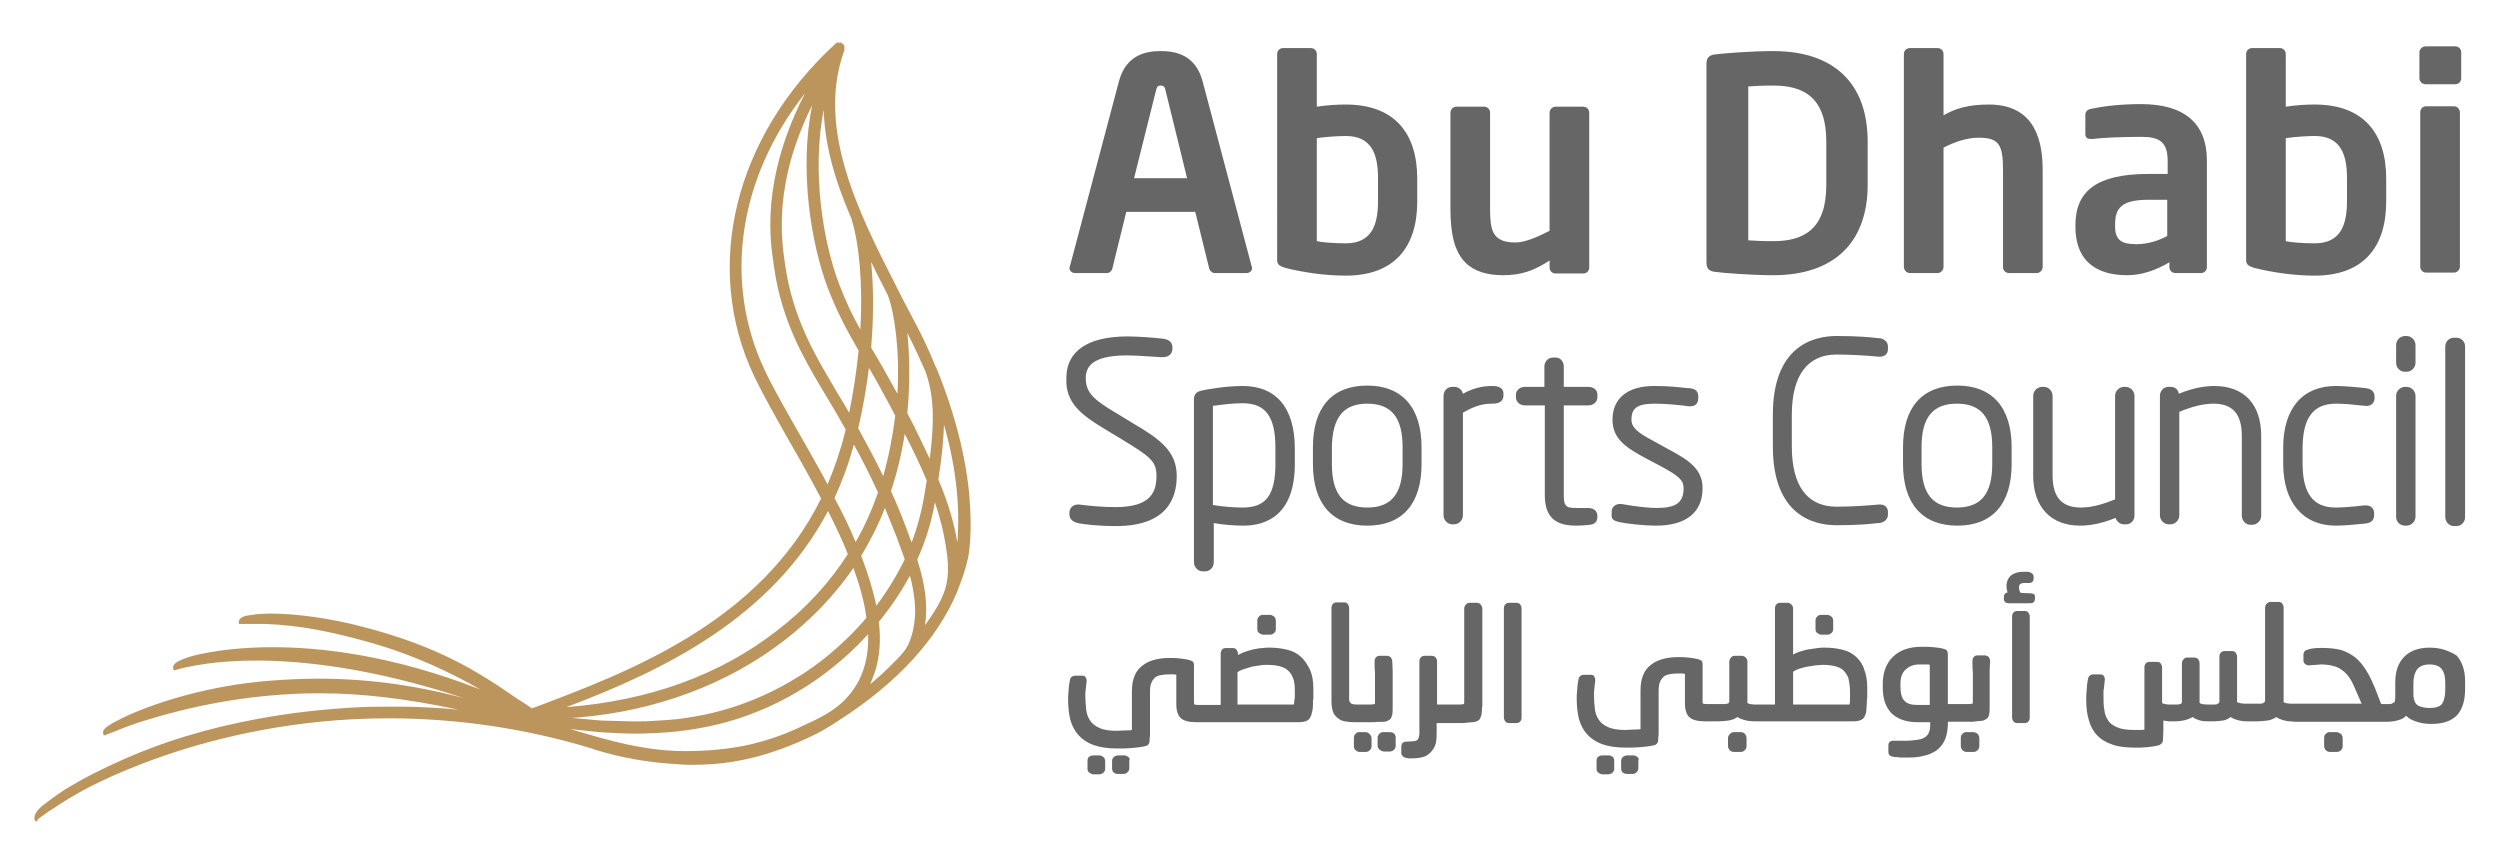 <?xml version="1.0" encoding="UTF-8"?>
<svg id="dark_background" data-name="dark background" xmlns="http://www.w3.org/2000/svg" viewBox="0 0 580 200">
  <defs>
    <style>
      .cls-1 {
        fill: #bc955c;
      }

      .cls-2 {
        fill: #666;
      }
    </style>
  </defs>
  <path class="cls-2" d="M249.4,63.35h7.4c.6,0,1.2-.5,1.3-1.2l3.2-13h16l3.2,13c.1,.6,.7,1.2,1.3,1.2h7.4c.7,0,1.3-.5,1.3-1.2,0-.1-.1-.2-.1-.3l-11.4-43c-1.7-6.4-6.7-7-9.7-7s-8,.6-9.7,7l-11.4,43c0,.1-.1,.3-.1,.3,0,.7,.6,1.2,1.3,1.2m18.8-42.4c.2-.8,.4-1.1,1.1-1.1s.9,.3,1.1,1.1l5,20.4h-12.3l5.1-20.4Zm30,41.2c4.3,1.1,9.5,1.8,14,1.8,11.2,0,16.6-6.5,16.6-17.2v-5.3c0-10.7-5.4-17.2-16.6-17.2-1.7,0-4.1,.1-6.7,.5V12.55c0-.8-.6-1.4-1.4-1.4h-6.4c-.8,0-1.4,.6-1.4,1.4V60.25c0,1,.3,1.4,1.9,1.9m7.3-30.1c1.9-.3,5-.5,6.7-.5,6,0,7.5,4.2,7.5,9.8v5.3c0,5.6-1.5,9.8-7.5,9.8-2.5,0-5.4-.2-6.7-.5v-23.9Zm43.1,31.8c4.5,0,7.3-1.1,10.9-3.4v1.6c0,.8,.6,1.4,1.4,1.4h6.4c.8,0,1.4-.6,1.4-1.4V26.15c0-.8-.6-1.4-1.4-1.4h-6.4c-.8,0-1.4,.7-1.4,1.4v27.4c-2,1-5.3,2.7-7.9,2.7-2.2,0-3.3-.4-4.3-1.2-1.3-1.2-1.6-3.2-1.6-6.6V26.15c0-.8-.6-1.4-1.4-1.4h-6.4c-.8,0-1.4,.7-1.4,1.4v22.3c0,5.7,.9,9.9,3.5,12.5,2,2,5.1,2.9,8.6,2.9"/>
  <path class="cls-2" d="M397.7,63.05c2.1,.3,8.8,.8,13.7,.8,13.9,0,21.9-7.4,21.9-21v-10c0-13.6-7.9-21-21.9-21-4.9,0-11.6,.5-13.7,.8-1.2,.2-1.8,.8-1.8,2.1V60.85c0,1.5,.6,2,1.8,2.2m7.9-43c1.5-.1,3.3-.2,5.8-.2,7,0,12.3,2.7,12.3,13v10.1c0,10.3-5.3,13-12.3,13-2.6,0-4.4-.1-5.8-.2V20.05Zm37.5,43.3h6.4c.8,0,1.4-.7,1.4-1.4v-27.7c2.9-1.5,5.7-2.3,8.1-2.3,4.7,0,5.7,1.5,5.7,7.5v22.5c0,.8,.6,1.4,1.4,1.4h6.4c.8,0,1.4-.7,1.4-1.4v-22.6c0-8.4-2.9-15.1-12.5-15.1-4.9,0-7.9,1-10.5,2.5V12.55c0-.8-.6-1.4-1.4-1.4h-6.4c-.8,0-1.4,.6-1.4,1.4V61.85c0,.8,.6,1.5,1.4,1.5m50.4,.5c3.3,0,6.6-1.1,9.8-3v1.1c0,.8,.6,1.4,1.4,1.4h5.9c.8,0,1.4-.6,1.4-1.4v-24.7c0-8.8-5.4-13.1-15.3-13.1-4.8,0-8.8,.5-11.6,1.1-.9,.2-1.3,.7-1.3,1.4v4.4c0,1,.6,1.2,1.3,1.2h.3c2.3-.3,6.9-.5,11.4-.5,4.1,0,6.1,1.1,6.1,5.6v3h-4.4c-12.1,0-17,4-17,11.9v.3c0,9.1,6.2,11.3,12,11.3m-2.8-11.7c0-3.8,1.4-5.8,7.7-5.8h4.4v8.4c-2,1.1-4.6,1.9-7.1,1.9-3.5,0-5-.9-5-4.2v-.3Zm32.3,10c4.3,1.1,9.5,1.8,14,1.8,11.2,0,16.6-6.5,16.6-17.2v-5.3c0-10.7-5.4-17.2-16.6-17.2-1.7,0-4.1,.1-6.7,.5V12.55c0-.8-.6-1.4-1.4-1.4h-6.4c-.8,0-1.4,.6-1.4,1.4V60.25c0,1,.3,1.4,1.9,1.9m7.3-30.1c2-.3,5-.5,6.7-.5,6,0,7.5,4.2,7.5,9.8v5.3c0,5.6-1.5,9.8-7.5,9.8-2.5,0-5.4-.2-6.7-.5v-23.9Zm32.5-12.5h6.8c.8,0,1.4-.6,1.4-1.4v-6c0-.8-.6-1.4-1.4-1.4h-6.8c-.8,0-1.5,.6-1.5,1.4v6c0,.8,.7,1.4,1.5,1.4m6.5,5.1h-6.4c-.8,0-1.4,.6-1.4,1.4V61.85c0,.8,.6,1.4,1.4,1.4h6.4c.8,0,1.4-.7,1.4-1.4V26.05c0-.7-.6-1.4-1.4-1.4"/>
  <path class="cls-2" d="M256.5,99.65l3.8,2.3c6.4,3.9,8,5,8,8.4,0,3.6-1.1,7.3-9.5,7.3-2.9,0-6.3-.3-8.4-.6h-.3c-1.2,0-2,.8-2,2v.2c0,1.8,1.7,2,2.4,2.2,1.3,.2,4.2,.6,8.4,.6,11.7,0,14.1-6.3,14.1-11.6,0-5.8-3.9-8.6-10.4-12.4l-3.6-2.2c-5.3-3.1-7.1-4.8-7.1-8.1,0-2.3,1-5.3,9.6-5.3,2.4,0,7.1,.4,7.6,.4h.7c2,0,2.2-1.5,2.2-1.9v-.3c0-1.9-1.8-2-2.4-2.1-1.7-.2-5.6-.5-8-.5-9.2,0-14.2,3.4-14.2,9.6-.3,5.9,3.6,8.7,9.1,12m43.9,8v-3.6c0-9.4-4.3-14.5-12.1-14.5-4,0-8.4,.8-9.7,1.1-1.1,.3-1.6,.9-1.6,2v37.8c0,1.1,.9,2.1,2,2.1h.6c1.1,0,2-.9,2-2.1v-9.1c2.1,.4,4.9,.6,6.9,.6,5.3,0,11.9-2.5,11.9-14.3m-12.1,10.1c-1.9,0-4.7-.2-6.9-.6v-23c1.6-.2,4.3-.6,6.9-.6,5.3,0,7.6,3.1,7.6,10.3v3.7c0,7.3-2.2,10.2-7.6,10.2m28.9,4.2c8.2,0,12.6-5.1,12.6-14.3v-3.9c0-9.2-4.5-14.3-12.6-14.3-8.2,0-12.6,5.1-12.6,14.3v3.9c0,9.2,4.5,14.3,12.6,14.3m0-28.3c5.6,0,8.2,3.2,8.2,10.1v3.9c0,6.9-2.6,10.1-8.2,10.1s-8.2-3.2-8.2-10.1v-3.9c.1-6.9,2.7-10.1,8.2-10.1m31.6-1.9v-.4c0-.7-.3-1.8-2.5-1.8-2.5,0-4.5,.5-6.9,1.8-.2-.9-1-1.6-2-1.6h-.5c-1.1,0-2,.9-2,2.1v27.7c0,1.1,.9,2.1,2.1,2.1h.3c1.1,0,2.1-.9,2.1-2.1v-23.8c3.2-1.9,5.2-2.1,6.9-2.1,2.2,0,2.5-1.2,2.5-1.9m21.8,28.2v-.3c0-.4-.2-1.8-2.2-1.8h-2.7c-2.1,0-2.9-.2-2.9-2.8v-21h5.7c1.2,0,2.1-.8,2.1-1.9v-.6c0-1.1-.9-1.8-2.1-1.8h-5.7v-4.7c0-1.2-.8-2.1-1.9-2.1h-.6c-1.1,0-2,.9-2,2.1v4.7h-4.5c-1.2,0-2.1,.8-2.1,1.8v.6c0,1.1,.9,1.9,2.1,1.9h4.6v20.9c0,6.2,3.9,7,7.4,7,1.1,0,2.2-.1,3.1-.2,1.5-.2,1.7-1.2,1.7-1.8m5.2,1.2c2,.4,5.7,.8,8.4,.8,7,0,10.8-3.1,10.8-8.7,0-4.4-3.2-6.5-7.7-8.9l-3.8-2.1c-3.4-1.8-5-3-5-4.9,0-2.7,1.4-3.7,5.4-3.7,2.6,0,5.4,.3,7.1,.5l.7,.1h.6c.5,0,1.7-.2,1.7-1.9v-.4c0-1.7-1.4-1.8-2.1-1.9h-.4c-1.9-.2-4-.5-7.8-.5-6.1,0-9.6,2.9-9.6,7.8,0,4.5,3.2,6.5,7.4,8.8l3.6,1.9c4.7,2.5,5.5,3.5,5.5,5.2,0,3.3-1.7,4.6-6.2,4.6-1.8,0-4.7-.3-8.1-.9-1.4-.2-2.4,.6-2.4,1.8v.6c-.2,1.4,1.1,1.6,1.9,1.8"/>
  <path class="cls-2" d="M438,119.45v-.7c0-.8-.5-1.7-1.8-1.7h-.4c-1.9,.2-6.1,.5-9.7,.5-6.8,0-10.4-4.8-10.4-14v-7.3c0-9.1,3.6-14,10.4-14,3.5,0,7.8,.3,9.7,.5,1.6,.1,2.2-.8,2.2-1.7v-.7c0-1.1-1-1.8-2-1.9h-.3c-1.6-.2-4.7-.5-9.6-.5-5.5,0-14.8,2.4-14.8,18.3v7.3c0,15.9,9.3,18.3,14.8,18.3,5,0,8-.3,9.6-.5h.3c1-.1,2-.8,2-1.9m28.7-15.7c0-9.2-4.5-14.3-12.6-14.3-8.2,0-12.6,5.1-12.6,14.3v3.9c0,9.2,4.5,14.3,12.6,14.3,8.2,0,12.6-5.1,12.6-14.3v-3.9Zm-12.7,14c-5.6,0-8.2-3.2-8.2-10.1v-3.9c0-6.9,2.6-10.1,8.2-10.1s8.2,3.2,8.2,10.1v3.9c0,6.9-2.6,10.1-8.2,10.1m38.8,3.9h.4c1.2,0,2-.9,2-2.1v-27.7c0-1.1-.9-2.1-2.1-2.1h-.3c-1.1,0-2.1,.9-2.1,2.1v24c-2.2,.9-5.1,1.9-7.9,1.9-4.5,0-6.6-2.4-6.6-7.5v-18.4c0-1.1-.9-2.1-2-2.1h-.4c-1.1,0-2.1,.9-2.1,2.1v18.5c0,7.3,4.1,11.6,10.9,11.6,2.5,0,5.3-.6,8.2-1.8,.3,.9,1.1,1.5,2,1.5m10.8-31.9h-.5c-1.1,0-2,.9-2,2.1v27.7c0,1.1,.9,2.1,2.1,2.1h.3c1.1,0,2.1-.9,2.1-2.1v-24c2.8-1.2,5.6-1.9,7.9-1.9,4.5,0,6.6,2.4,6.6,7.5v18.5c0,1.1,.9,2.1,2,2.1h.4c1.1,0,2.1-.9,2.1-2.1v-18.5c0-7.4-4-11.6-10.9-11.6-2.5,0-5.3,.6-8.2,1.8-.2-1-.9-1.6-1.9-1.6m38.4,3.9c1.8,0,4,.2,6.6,.5,1.4,.2,2.3-.6,2.3-1.8v-.3c0-1.2-.7-1.8-2-2-2.7-.3-5.3-.5-7-.5-7.7,0-12.2,5.2-12.2,14.3v3.7c0,9,4.6,14.4,12.2,14.4,1.7,0,4.2-.2,7-.5,1.3-.2,1.9-.8,1.9-2v-.4c0-1.1-.8-1.8-1.9-1.8h-.4c-2.6,.3-4.8,.5-6.6,.5-5.3,0-7.7-3.3-7.7-10.3v-3.7c.1-6.9,2.5-10.1,7.8-10.1m16,28.3h.3c1.1,0,2.1-.9,2.1-2.1v-28c0-1.1-.9-2.1-2.1-2.1h-.3c-1.1,0-2.1,.9-2.1,2.1v28.1c0,1.1,.9,2,2.1,2m0-35.7h.3c1.1,0,2.1-.9,2.1-2.1v-4.1c0-1.1-.9-2.1-2.1-2.1h-.3c-1.1,0-2.1,.9-2.1,2.1v4.1c0,1.2,.9,2.1,2.1,2.1m11.9-7.9h-.6c-1.1,0-2,.9-2,2.1v39.5c0,1.1,.9,2.1,2,2.1h.6c1.1,0,2-.9,2-2.1v-39.6c0-1.1-.9-2-2-2"/>
  <path class="cls-2" d="M261.7,175.55c-.3-.2-.6-.3-.9-.3h-1.4c-.3,0-.6,.1-.9,.3-.3,.2-.5,.6-.5,1v1.8c0,.4,.2,.7,.4,.9,.3,.2,.6,.3,.9,.3h1.4c.3,0,.6-.1,.9-.4,.3-.3,.4-.6,.4-.9v-1.8c.2-.3,0-.7-.3-.9m-5.8,0c-.3-.2-.6-.3-.9-.3h-1.3c-.4,0-.7,.1-1,.3s-.4,.6-.4,1v1.8c0,.3,.1,.7,.4,.9,.3,.2,.6,.4,1,.4h1.3c.3,0,.6-.1,.9-.3,.4-.3,.5-.7,.5-.9v-1.8c0-.5-.2-.9-.5-1.1m37.1-32.9c-.3,0-.7,.1-.9,.4-.3,.2-.4,.6-.4,1v1.9c0,.4,.1,.7,.4,.9s.6,.4,1,.4h1.5c.4,0,.7-.1,1-.4,.3-.2,.4-.6,.4-.9v-1.9c0-.4-.1-.7-.4-1-.3-.2-.6-.4-.9-.4h-1.7Zm8.9,9.8c-.9-.8-1.9-1.4-3.2-1.7-1.2-.3-2.6-.5-4.2-.5-.4,0-.9,0-1.6,.1-.7,0-1.4,.2-2.1,.3-.8,.2-1.5,.4-2.3,.7-.4,.2-.9,.4-1.3,.6v-.3c0-.3-.1-.6-.3-.9-.2-.3-.6-.4-.9-.4h-1.6c-.4,0-.7,.1-.9,.4-.2,.2-.3,.6-.3,.9v11.9h-4.9c-.9,0-1.1-.1-1.2-.1,0,0-.1-.1-.1-.6v-8.5c0-.4-.1-.7-.3-.9-.2-.1-.4-.2-.7-.3-.7-.2-1.5-.3-2.3-.4-.8-.1-1.6-.1-2.4-.1-2.7,0-4.8,.6-6.3,1.8-1.6,1.2-2.4,3.2-2.4,5.9v9c-.4,.1-.9,.1-1.4,.1-.7,0-1.4,.1-2.1,.1-1.7,0-3.1-.2-4.1-.7-.9-.4-1.7-1-2.1-1.7-.5-.7-.8-1.6-.9-2.5-.1-1-.2-2.1-.2-3.3,0-.4,0-.9,.1-1.5s.1-1.2,.2-1.8c0-.4-.1-.8-.3-1-.1-.2-.4-.3-.8-.3h-1.5c-.7,0-1.2,.4-1.3,1.1-.1,.4-.1,.8-.2,1.2,0,.4-.1,.8-.1,1.3,0,.4-.1,.8-.1,1.2v.9c0,1.7,.2,3.2,.5,4.5,.4,1.4,1,2.6,1.9,3.6s2.1,1.8,3.5,2.3,3.3,.8,5.4,.8c1.1,0,2.3,0,3.4-.1s2.1-.2,3-.4c.8-.1,1.2-.6,1.2-1.3,0-.3,0-.7,.1-1.2v-10.2c0-.8,.1-1.5,.3-2,.2-.5,.5-.9,.8-1.2s.8-.5,1.3-.6,1.2-.2,1.9-.2h1.1c.2,0,.4,0,.7,.1v6.8c0,1.6,.4,2.7,1.1,3.3s1.9,.9,3.5,.9h23.3c.8,0,1.3,0,1.6-.1,.6-.1,1-.3,1.3-.6,.2-.3,.4-.6,.5-.9,.1-.3,.2-.8,.3-1.2,.1-.5,.1-.9,.1-1.4s0-1,.1-1.4v-2c0-1.7-.2-3.2-.7-4.4-.6-1.3-1.3-2.3-2.1-3.1m-1.7,11h-13.1v-7.5c.4-.3,.9-.5,1.4-.7,.6-.2,1.3-.4,2-.6,.7-.1,1.3-.2,1.9-.3s1.1-.1,1.4-.1c1.2,0,2.2,.1,3,.3s1.5,.5,2,1c.5,.4,.9,1,1.2,1.8,.3,.8,.4,1.8,.4,3v.6c0,.6,0,1.1-.1,1.5,0,.5-.1,.7-.1,.8,0,.2-.1,.2,0,.2Zm22.1,6.4h-1.3c-.3,0-.7,.1-.9,.3-.3,.3-.5,.6-.5,1v1.9c0,.3,.2,.7,.5,.9s.6,.4,1,.4h1.3c.4,0,.7-.1,1-.4,.3-.3,.4-.6,.4-.9v-1.9c0-.4-.1-.7-.4-1-.3-.2-.7-.3-1.1-.3m-5.6,0h-1.3c-.4,0-.7,.1-.9,.4-.3,.2-.4,.6-.4,1v1.9c0,.3,.1,.7,.4,.9,.3,.3,.6,.4,1,.4h1.3c.4,0,.7-.1,1-.4,.3-.3,.4-.6,.4-.9v-1.9c0-.4-.2-.7-.5-1s-.6-.4-1-.4m4.3-2.4c.4,0,.7-.1,.9-.2,.4-.2,.7-.4,.8-.6,.1-.2,.2-.5,.3-.8,.1-.6,.1-1.3,.1-2.3v-8.1l-.1-2c0-.3-.1-.6-.3-.9-.2-.2-.6-.4-.9-.4h-1.7c-.4,0-.7,.1-.9,.4-.2,.2-.3,.5-.3,.9,0,.9,0,1.8,.1,2.5v6.8c0,.3,0,.5-.1,.6-.1,0-.4,.1-.9,.1h-3.2c-.3,0-.7,0-.9-.1-.2,0-.4-.1-.5-.2-.1-.1-.2-.2-.3-.4-.1-.1-.1-.4-.1-.9v-20.8c0-.3-.1-.6-.3-.9-.2-.3-.5-.4-.9-.4h-1.7c-.3,0-.7,.1-.9,.4-.2,.2-.3,.6-.3,.9v21.5c0,1,.1,1.8,.3,2.4,.2,.7,.6,1.2,1.1,1.6,.5,.4,1,.7,1.7,.8,.6,.1,1.3,.2,2.1,.2h4.3c.5,0,.9,0,1.3-.1,.5,.1,.9,0,1.3,0m21.7-27.6h-1.7c-.3,0-.7,.1-.9,.4-.2,.2-.4,.5-.4,.9v21.6c0,.3,0,.5-.1,.6-.1,0-.4,.1-.9,.1h-5.3v-10c0-.3-.1-.6-.3-.9-.2-.2-.5-.4-.9-.4h-1.7c-.3,0-.7,.1-.9,.4-.2,.2-.3,.5-.3,.9v16.6c0,.5-.1,.9-.2,1.2-.1,.2-.2,.4-.4,.5-.2,.1-.4,.2-.7,.2-.4,0-.8,.1-1.3,.1h-.4c-.9,0-1.2,.6-1.2,1.1v1.5c0,.6,.4,1,1.1,1.2,.2,0,.4,0,.6,.1h.5c1.2,0,2.2-.1,3.1-.4,.9-.3,1.6-1,2.2-1.9,.3-.5,.5-1.1,.6-1.7,.1-.6,.1-1.3,.1-2.1v-2.1h5.7c.5,0,.9,0,1.4-.1,.4,0,.8-.1,1.2-.1s.7-.1,1-.2c.4-.2,.7-.4,.8-.7,.1-.2,.2-.5,.3-.8,0-.3,.1-.6,.1-1s0-.7,.1-1.1v-22.5c0-.3-.1-.6-.3-.9-.2-.3-.6-.5-.9-.5m9.1,0h-1.7c-.3,0-.7,.1-.9,.4-.2,.2-.3,.6-.3,.9v25.3c0,.3,.1,.6,.3,.9,.2,.3,.6,.4,.9,.4h1.7c.4,0,.7-.1,.9-.4,.2-.2,.3-.5,.3-.9v-25.3c0-.3-.1-.6-.3-.9-.2-.3-.6-.4-.9-.4"/>
  <path class="cls-2" d="M374.1,175.55c-.3-.2-.6-.3-.9-.3h-1.4c-.4,0-.7,.1-1,.3s-.4,.6-.4,1v1.8c0,.3,.1,.7,.4,.9s.6,.4,1,.4h1.3c.3,0,.6-.1,.9-.3,.4-.3,.5-.7,.5-.9v-1.8c0-.5-.1-.9-.4-1.1m5.7,0c-.3-.2-.6-.3-.9-.3h-1.4c-.3,0-.6,.1-.9,.3s-.5,.6-.5,1v1.8c0,.4,.2,.7,.4,.9,.3,.2,.6,.3,.9,.3h1.4c.3,0,.6-.1,.9-.4,.3-.3,.4-.6,.4-.9v-1.8c.2-.3,0-.7-.3-.9m24-5.7h-1.5c-.3,0-.7,.1-.9,.4-.3,.2-.5,.6-.5,1v1.9c0,.3,.2,.7,.4,.9,.3,.3,.6,.4,1,.4h1.5c.4,0,.7-.1,1-.4,.3-.3,.4-.6,.4-.9v-1.9c0-.4-.2-.8-.4-1-.3-.3-.6-.4-1-.4m20.1-22.6c.4,0,.7-.1,1-.4,.3-.2,.4-.6,.4-.9v-1.9c0-.4-.1-.7-.4-1-.3-.2-.6-.4-.9-.4h-1.5c-.3,0-.7,.1-.9,.4-.3,.2-.4,.6-.4,1v1.9c0,.4,.1,.7,.4,.9s.6,.4,1,.4h1.3Zm6.8,5.2c-.9-.8-1.9-1.4-3.2-1.7-1.2-.3-2.6-.5-4.2-.5-.4,0-.9,0-1.6,.1s-1.4,.2-2.1,.3-1.5,.4-2.3,.6c-.5,.2-.9,.4-1.3,.6v-10.7c0-.3-.1-.6-.4-.9-.2-.2-.5-.4-.9-.4h-1.7c-.3,0-.7,.1-.9,.4-.2,.2-.3,.5-.3,.9v22.3h-4.9c-.3,0-.5-.1-.8-.1-.2,0-.4-.1-.6-.2,0,0-.1,0-.1-.1v-9.6c0-.3-.1-.6-.4-.9-.2-.2-.5-.4-.9-.4h-1.6c-.3,0-.7,.1-.9,.4-.2,.2-.4,.5-.4,.9v9.3c0,.2-.1,.3-.1,.3-.1,.1-.2,.2-.4,.2-.2,.1-.4,.1-.7,.1h-3.7c-.9,0-1.1-.1-1.2-.1,0,0-.1-.1-.1-.6v-8.5c0-.4-.1-.7-.3-.9-.2-.1-.4-.2-.7-.3-.7-.2-1.4-.3-2.3-.4-.8-.1-1.6-.1-2.4-.1-2.6,0-4.8,.6-6.3,1.8-1.6,1.2-2.4,3.2-2.4,5.9v9c-.4,.1-.9,.1-1.4,.1-.7,0-1.4,.1-2.1,.1-1.7,0-3.1-.2-4.1-.7-.9-.4-1.7-1-2.1-1.7-.5-.7-.8-1.6-.9-2.5-.1-1-.2-2.1-.2-3.3,0-.4,0-.9,.1-1.5s.1-1.2,.2-1.8c0-.4-.1-.7-.3-1-.1-.2-.4-.3-.8-.3h-1.5c-.7,0-1.2,.4-1.3,1.1-.1,.4-.1,.8-.2,1.2,0,.4-.1,.8-.1,1.3,0,.4-.1,.8-.1,1.2v.9c0,1.7,.2,3.2,.5,4.5,.4,1.4,1,2.6,1.9,3.6s2.1,1.8,3.5,2.3,3.3,.8,5.4,.8c1.1,0,2.3,0,3.4-.1s2.1-.2,3-.4c.8-.1,1.2-.6,1.2-1.3,0-.3,0-.7,.1-1.2v-10.2c0-.8,.1-1.5,.3-2,.2-.5,.5-.9,.8-1.2s.8-.5,1.3-.6,1.2-.2,1.9-.2h1.1c.2,0,.4,0,.7,.1v6.8c0,1.6,.4,2.7,1.1,3.3s1.9,.9,3.5,.9h3.3c.7,0,1.5-.1,2.3-.2,.7-.1,1.4-.4,2-.8,.6,.4,1.2,.6,2,.8,.9,.2,1.7,.2,2.5,.2h21.8c.8,0,1.3,0,1.6-.1,.6-.1,1-.3,1.3-.6,.2-.3,.4-.6,.5-.9,.1-.3,.2-.7,.2-1.2s.1-.9,.1-1.4,0-1,.1-1.4v-2c0-1.7-.2-3.2-.7-4.4-.3-1.1-1-2.1-1.8-2.9m-1.5,8v2.1c0,.5-.1,.7-.1,.8s0,.1-.1,.1h-13v-7.6c.4-.3,.9-.5,1.4-.7,.7-.2,1.3-.4,2-.5s1.3-.2,1.9-.3c.6,0,1.1-.1,1.5-.1,1.1,0,2.1,.1,2.9,.3s1.4,.5,1.9,.9c.5,.5,.9,1.1,1.2,1.8,.2,.9,.4,1.9,.4,3.2m28.5,9.4h-1.5c-.3,0-.7,.1-.9,.4-.3,.2-.4,.6-.4,1v1.9c0,.3,.2,.7,.4,.9,.3,.3,.6,.4,1,.4h1.5c.4,0,.7-.1,1-.4,.3-.3,.4-.6,.4-.9v-1.9c0-.4-.2-.8-.4-1-.4-.3-.7-.4-1.1-.4m4-16.5c0-.3-.1-.6-.3-.9-.2-.2-.6-.4-.9-.4h-1.7c-.4,0-.7,.1-.9,.4-.2,.2-.3,.5-.3,.9,0,.9,0,1.8,.1,2.5v6.8c0,.3,0,.5-.1,.6-.1,0-.4,.1-.9,.1h-4.8v-11.6c0-.3-.1-.6-.2-.8s-.4-.3-.7-.4c-.7-.2-1.4-.3-2.4-.4-.9-.1-1.9-.1-2.8-.1-2.8,0-5.1,.8-6.6,2.3-1.6,1.5-2.4,3.7-2.4,6.3v.9c0,2.6,.7,4.6,2.1,6,1.4,1.3,3.4,2,5.9,2h3v.8c0,.8-.2,1.4-.4,1.8-.2,.4-.6,.8-1,1-.5,.3-1,.4-1.7,.5s-1.5,.2-2.5,.2h-3c-.7,0-1.1,.4-1.1,1.1v1.5c0,.3,.1,.6,.2,.7,.2,.2,.4,.3,.8,.4,.1,0,.4,.1,.7,.1s.7,0,1,.1h2c1.3,0,2.4-.1,3.5-.4,1.1-.2,2.1-.7,2.9-1.2,.8-.6,1.5-1.4,1.9-2.3,.5-.9,.7-2.1,.8-3.6v-.8h5.2c.5,0,.9,0,1.3-.1,.4,0,.8-.1,1.1-.1,.4,0,.7-.1,.9-.2,.4-.2,.7-.4,.8-.6,.1-.2,.3-.5,.3-.8,.1-.6,.1-1.3,.1-2.3v-8.1l.1-1.9Zm-20.8,5.3c0-1.5,.4-2.6,1.2-3.3,.8-.8,1.9-1.2,3.3-1.2h1.5c.3,0,.6,0,.8,.1v9.3h-2.9c-1.4,0-2.4-.3-3-1-.6-.6-.9-1.7-.9-3.3v-.6Zm28.8-16.9h-1.7c-.3,0-.7,.1-.9,.4-.2,.2-.3,.5-.3,.9v23.4c0,.3,.1,.6,.3,.9,.2,.3,.6,.4,.9,.4h1.7c.4,0,.7-.1,.9-.4,.2-.2,.3-.5,.3-.9v-23.4c0-.3-.1-.6-.3-.9s-.5-.4-.9-.4m1.4-4.1l-2.3-.1c0-.1-.1-.1-.2-.3-.1-.2-.2-.6-.2-1,0-.5,.2-1,1.3-1h1.1c.6,0,1-.4,1-1v-.5c0-.4-.3-.8-.9-1-.3-.1-.5-.1-.8-.1h-.7c-1.2,0-2.1,.3-2.8,.8-.7,.6-1.1,1.5-1.1,2.6,0,.4,.1,.8,.2,1.2,0,.1,0,.2,.1,.2-.8,.1-.9,.7-.9,.9v.6c0,.5,.3,1,1.2,1h4.8c.3,0,.5,0,.7-.1,.3-.1,.5-.5,.5-.9v-.6c.1-.2-.2-.7-1-.7"/>
  <path class="cls-2" d="M542,169.85h-1.5c-.3,0-.7,.1-.9,.4-.3,.2-.4,.6-.4,1v1.9c0,.3,.2,.7,.4,.9,.3,.3,.6,.4,1,.4h1.5c.4,0,.7-.1,1-.4,.3-.3,.4-.6,.4-.9v-1.9c0-.4-.2-.8-.4-1-.5-.3-.8-.4-1.1-.4m21.7-19.6c-2.5,0-4.5,.7-5.9,2.1-1.4,1.4-2.1,3.4-2.1,6v3.4c0,.3,0,.6-.1,.9,0,.2-.1,.3-.2,.3-.2,.1-.3,.2-.5,.3s-.4,.1-.6,.1h-1.8l-.1-.1-1.4-3.6-.4-.9c-.7-1.7-1.5-3.1-2.3-4.2-.8-1.1-1.7-2-2.7-2.6s-2-1.1-3.1-1.3c-1.6-.3-3.3-.4-5.2-.3-.6,.1-1.2,.1-1.7,.3-.4,.1-.7,.2-.9,.4-.1,.1-.3,.4-.3,.8v1.4c0,.3,.1,.6,.4,.8,.2,.2,.5,.3,.8,.3h.2c.4,0,.9-.1,1.4-.1s.9-.1,1.1-.1c2.1,0,3.8,.4,4.9,1.2,1.2,.8,2.2,2.1,2.9,3.8l1.8,4.1h-16.6c-.3,0-.5-.1-.8-.1-.2,0-.4-.1-.6-.2,0,0-.1,0-.1-.1v-21.9c0-.3-.1-.6-.3-.9-.2-.3-.5-.4-.9-.4h-1.8c-.3,0-.7,.1-.9,.4-.2,.2-.4,.5-.4,.9v21.6c0,.2-.1,.3-.1,.3-.1,.1-.3,.2-.4,.3-.2,.1-.4,.1-.7,.1h-3.7c-.3,0-.5-.1-.8-.1-.2-.1-.5-.1-.7-.2q-.1,0-.1-.1v-10.5c0-.3-.1-.6-.3-.9-.2-.3-.5-.4-.9-.4h-1.7c-.3,0-.7,.1-.9,.4-.2,.2-.3,.5-.3,.9v10.4q0,.2-.1,.3c-.1,.1-.3,.2-.4,.3-.2,.1-.4,.1-.7,.1h-1.1c-.6,0-1.2,0-1.7-.1-.4-.1-.5-.2-.6-.3v-9.2c0-.3-.1-.6-.3-.9-.2-.2-.5-.4-.9-.4h-1.7c-.3,0-.6,.1-.8,.4-.2,.2-.4,.5-.4,.9v9c0,.2-.1,.3-.1,.3-.1,.1-.2,.2-.4,.2-.2,.1-.4,.1-.6,.1h-2c-.3,0-.5-.1-.8-.1-.2,0-.4-.1-.6-.2,0,0-.1,0-.1-.1v-8.2c0-.3-.1-.6-.3-.9-.2-.3-.5-.4-.9-.4h-1.7c-.3,0-.7,.1-.9,.4-.2,.2-.3,.5-.3,.9v14.4c-.3,.1-.7,.1-1,.1h-1.3c-1.7,0-3.1-.2-4-.6-.9-.4-1.7-.9-2.1-1.6-.5-.7-.8-1.5-.9-2.5-.2-1-.2-2.1-.2-3.3v-.7c0-.3,0-.6,.1-.9l.1-1c0-.3,.1-.6,.1-.9,.1-.5-.1-.8-.2-1s-.4-.4-.9-.4h-1.5c-.7,0-1.2,.4-1.3,1.1-.1,.4-.1,.8-.2,1.3,0,.5-.1,.9-.1,1.3s-.1,.9-.1,1.3v1c0,1.7,.2,3.3,.6,4.6,.4,1.4,1,2.6,1.9,3.5,.9,1,2.1,1.7,3.6,2.2,1.4,.5,3.2,.7,5.4,.7,.8,0,1.7,0,2.6-.1s1.7-.2,2.6-.4c.3-.1,.5-.2,.7-.4s.4-.4,.4-.9c0-.6,.1-1.3,.1-2.4v-2.1c.2,0,.3,.1,.5,.1,.5,.1,1,.1,1.3,.1h.7c.9,0,1.8-.1,2.6-.3,.7-.2,1.2-.4,1.7-.7,.5,.4,1.1,.6,1.7,.8,.7,.2,1.5,.2,2.4,.2h.6c.8,0,1.6-.1,2.4-.2,.6-.1,1.2-.4,1.7-.8,.6,.4,1.2,.6,2,.8,.9,.2,1.6,.2,2.3,.2h2c.7,0,1.5-.1,2.3-.2,.7-.1,1.4-.4,2-.8,.2,.2,.5,.3,.7,.4,.4,.2,.8,.3,1.2,.4,.4,.1,.8,.2,1.3,.2,.4,0,.8,.1,1.2,.1h21.1c1,0,2-.1,2.9-.4,.7-.2,1.3-.5,1.7-1,.6,.6,1.3,1,2.2,1.3,1.1,.4,2.3,.6,3.7,.6,2.7,0,4.7-.7,6-2.1,1.2-1.4,1.8-3.4,1.8-6v-1.8c0-2.6-.7-4.6-2-6-1.8-1.1-3.7-1.8-6.2-1.8m-3.8,8.4c0-1.5,.3-2.6,.9-3.4,.6-.7,1.5-1.1,2.9-1.1,1.3,0,2.3,.4,2.8,1.1,.6,.8,.8,1.9,.8,3.4v1.3c0,1.6-.3,2.7-.8,3.4-.5,.6-1.5,.9-2.9,.9-1,0-1.8-.2-2.5-.5-.6-.3-.9-.8-1.1-1.7-.1-.5-.1-1.1-.1-1.9v-1.5h0Z"/>
  <path class="cls-1" d="M225.1,118.15c-.3-7.1-2-18.5-7.9-32.9l-.1-.1c-1.6-4-3.5-8-5.7-12-.1-.2-.6-1.1-1.2-2.3-.4-.7-.8-1.5-1.1-2.1l-1.1-2.2c-8.8-17.2-18.7-36.8-12.1-54.9v-.4h0v-.6q0-.1-.1-.2s0-.1-.1-.1c0,0,0-.1,0,0l-.6-.5h-.2l-.1,.4v-.4h-.5l-.2,.1s-.1,0-.2,.1c0,0-.1,0-.1,.1,0,0-.1,0,0,0l-.1,.1c-23.3,21.5-30.7,51.6-18.8,76.9,2.1,4.4,5,9.5,8.1,15,2.4,4.1,5,8.8,7.5,13.5-14.2,28.8-44.7,40.3-67.1,48.7l-1-.7c-.9-.6-1.8-1.2-1.9-1.2-9.5-6.6-18.7-12.5-36.6-17.1-7.2-1.9-15.2-3-21-3-1.7,0-3.2,.1-4.4,.3-.5,.1-1,.1-1.3,.2-.5,.1-1.8,.4-1.8,1.5v.4h6c8.2,.3,15.4,1.8,23.7,4.1,11.3,3.1,20.4,7.7,26.3,11.1-20.7-8.1-37.4-9.8-48.1-9.8-12.5,0-19.8,2.3-19.8,2.4-2.5,.8-3.6,1.6-3.3,2.6l.1,.4,.4-.1c.1,0,6.5-2.2,18.8-2.2,10.3,0,26.6,1.6,48.1,8.7-9.5-2.5-20.6-4.5-33.8-4.5-3.8,0-7.7,.2-11.5,.5-1.4,.1-3.1,.3-4.8,.5-12.7,1.6-24.5,5.6-30.6,8.9-2.5,1.3-3.3,2.1-2.9,3l.1,.3,.3-.1c.7-.3,1.6-.6,2.6-1,1.9-.8,4.3-1.7,7-2.5,13-4,26.2-6.1,39.2-6.2h1.2c9.5,0,19.8,1.2,32,3.8-7.2-.7-12.7-.7-12.8-.7h-3.6c-2.5,0-4.5,0-6.3,.1-8.1,.4-16.3,1.3-24.3,2.8-11.2,2.1-21.5,5.2-30.7,9.3-5,2.2-8.7,4.1-12.1,6.1-2.1,1.2-3.9,2.5-5.6,3.8l-.4,.3c-.7,.5-1.3,1-1.9,1.7-.3,.4-.6,.9-.7,1.4,0,0-.1,.8,.2,1l.1,.1h.3l.2-.5c.3-.2,.5-.4,.8-.6,.5-.3,.9-.6,1.4-1,2.1-1.4,4.4-2.9,6.7-4.2,.3-.2,29.5-17.6,72.4-17.6,15.8,0,31.7,2.3,47.2,7l.5,.2c6,1.9,12.3,3,18.7,3.4,1.3,.1,2.5,.2,3.7,.2,7.3,0,16.5-.9,29.4-7.3,0,0,2.2-1.1,5.3-3.2,13.3-8.6,22.4-18.5,27.1-29.5,.1-.2,.2-.4,.2-.6,.9-2.2,1.7-4.4,2.2-6.7,.1-.1,1.1-4.3,.7-12m-3,7.7c-.7-4.3-2.1-9.2-4.4-14.6,.8-5.1,1.2-9.2,1.3-12.7,2.7,9.4,3.8,18.5,3.1,27.3m-28.5-10.3c1.8-3.9,3.3-8,4.5-12.4,2.1,3.8,3.9,7.4,5.6,11.1-1.4,4-3.1,7.9-5.2,11.5-1.3-3.2-2.9-6.5-4.9-10.2m9.7,25c-.7-3.5-1.9-7.4-3.5-11.6,2.1-3.5,4-7.2,5.5-11.1,1,2.4,1.9,4.7,2.9,7.2l.3,.9c.5,1.2,.9,2.5,1.4,3.8-1.8,3.7-4,7.3-6.6,10.8m12.4-34.1c-1.1-2.4-2.4-5-3.8-7.9-.5-.9-.9-1.8-1.4-2.7,.6-6.3,.6-12.8,0-18.6,1.6,3.1,2.9,6,4.2,8.9,1.9,5.4,2.2,11,1,20.3m-5.8-5.8c1.7,3.3,3.5,7,5.1,10.8-.2,1.2-.4,2.4-.6,3.7-.6,3.6-1.6,7.3-2.9,10.7-.1-.4-.3-.7-.4-1l-.3-.9c-1.3-3.5-2.6-6.8-4.1-10,1.4-4.2,2.5-8.7,3.2-13.3m-2.2-4.2c-.6,4.8-1.5,9.4-2.8,14-1.7-3.5-3.6-7.1-5.8-11.1,1.1-4.6,1.9-9.3,2.5-14,1.7,2.9,3.7,6.5,6.1,11.1m.5-5.1c-2.3-4.2-4.1-7.4-5.8-10.2l-.3-.5c.6-7.1,.6-13.9,0-19.9,1.1,2.3,2.3,4.7,3.5,7l.4,.8c1.5,4,2.8,12.7,2.2,22.8m-8.6-14.9c-1.8-3.2-3.3-6.3-4.9-10.5-3.8-9.9-6.4-26.3-3.6-40.5h0c.2,7.5,2.2,15.5,6.4,25.2,1.9,6,2.7,15.6,2.1,25.8m-7.5-9.5c2.3,5.9,4.4,9.7,7.1,14.4-.5,4.8-1.2,9.6-2.2,14.4-.9-1.6-1.8-3.1-2.8-4.7l-1.8-3.1c-3.4-5.8-8.5-14.5-10.2-26.2l-.1-.7c-.8-5.5-2.7-18.4,6.3-36.6h0c-3,14.9-.3,32,3.7,42.5m-6-44c-9.4,19.1-7.5,32.6-6.6,38.4l.1,.7c1.7,12.3,7,21.2,10.5,27.2l1.8,3c1.4,2.3,2.9,4.9,4.3,7.4l-.2,.8c-1,4.1-2.4,8.1-4,11.9-2.2-4.1-4.5-8.1-6.6-11.8-3.1-5.4-6-10.5-8-14.7-9.6-20.4-6.2-44.3,9.2-64l.1-.1c-.2,.5-.4,.9-.6,1.2m-54.7,141.1c22.8-8.6,47.7-20.8,60.7-45.5,1.8,3.6,3.4,6.9,4.6,10-4.3,6.7-9.8,12.7-16.5,17.8-13.1,10.2-29.5,16.2-48.8,17.7m50.6-15.5c6.3-4.9,11.7-10.5,16-16.8,1.5,4.2,2.6,8.1,3,11.6-5.9,6.9-12.1,11.4-15.4,13.4-11.8,7.5-22.4,9.2-26.4,9.8-2.9,.5-6.5,.6-9.5,.8-3.4,.1-8.9-.2-10.4-.2l-6.7-.6c.5,0,1-.1,1.5-.1,18.1-1.5,34.7-7.7,47.9-17.9m-44,21.2l1.1,.1c1.5,.1,7.2,.5,10.8,.3,3.1-.1,6.7-.3,9.8-.8,4.1-.6,15.2-2.3,27.5-10.2,3.6-2.3,8.9-6.2,14.2-12,.1,2.8-.2,5.3-.9,7.6-.8,2.8-2.3,5.3-4.3,7.4-2.8,3-6.6,4.7-10.3,6.4l-.4,.2c-4.1,1.9-7.8,3.1-11.6,4-4.6,1-9.5,1.5-15,1.5-5.6,0-11.6-.9-18.9-2.9,0,0-3-.8-7.7-2.2,1.7,.2,3.7,.4,5.7,.6m65.1-14.2c1-3.3,1.3-7.1,.8-11.3,2.8-3.4,5.2-7,7.2-10.7,.6,2.1,.9,4.1,1.1,5.9,.3,2.9,0,5.6-.7,8-.3,.9-.6,2-1.3,3-.7,1.1-1.6,2-2.6,3l-.3,.3c-1,1-2,2-3,2.9-.8,.7-1.6,1.4-2.4,2.1,.5-1.2,.8-2.2,1.2-3.2m9.7-25.7c1.9-4.2,3.3-8.7,4.1-13.3,1.2,3.5,2,6.8,2.5,9.9,.5,3,.9,6.5,0,9.8-.1,.2-.1,.5-.2,.7-1,2.9-2.8,5.6-4.6,8.1,.7-4.4,.1-9.4-1.8-15.2"/>
</svg>